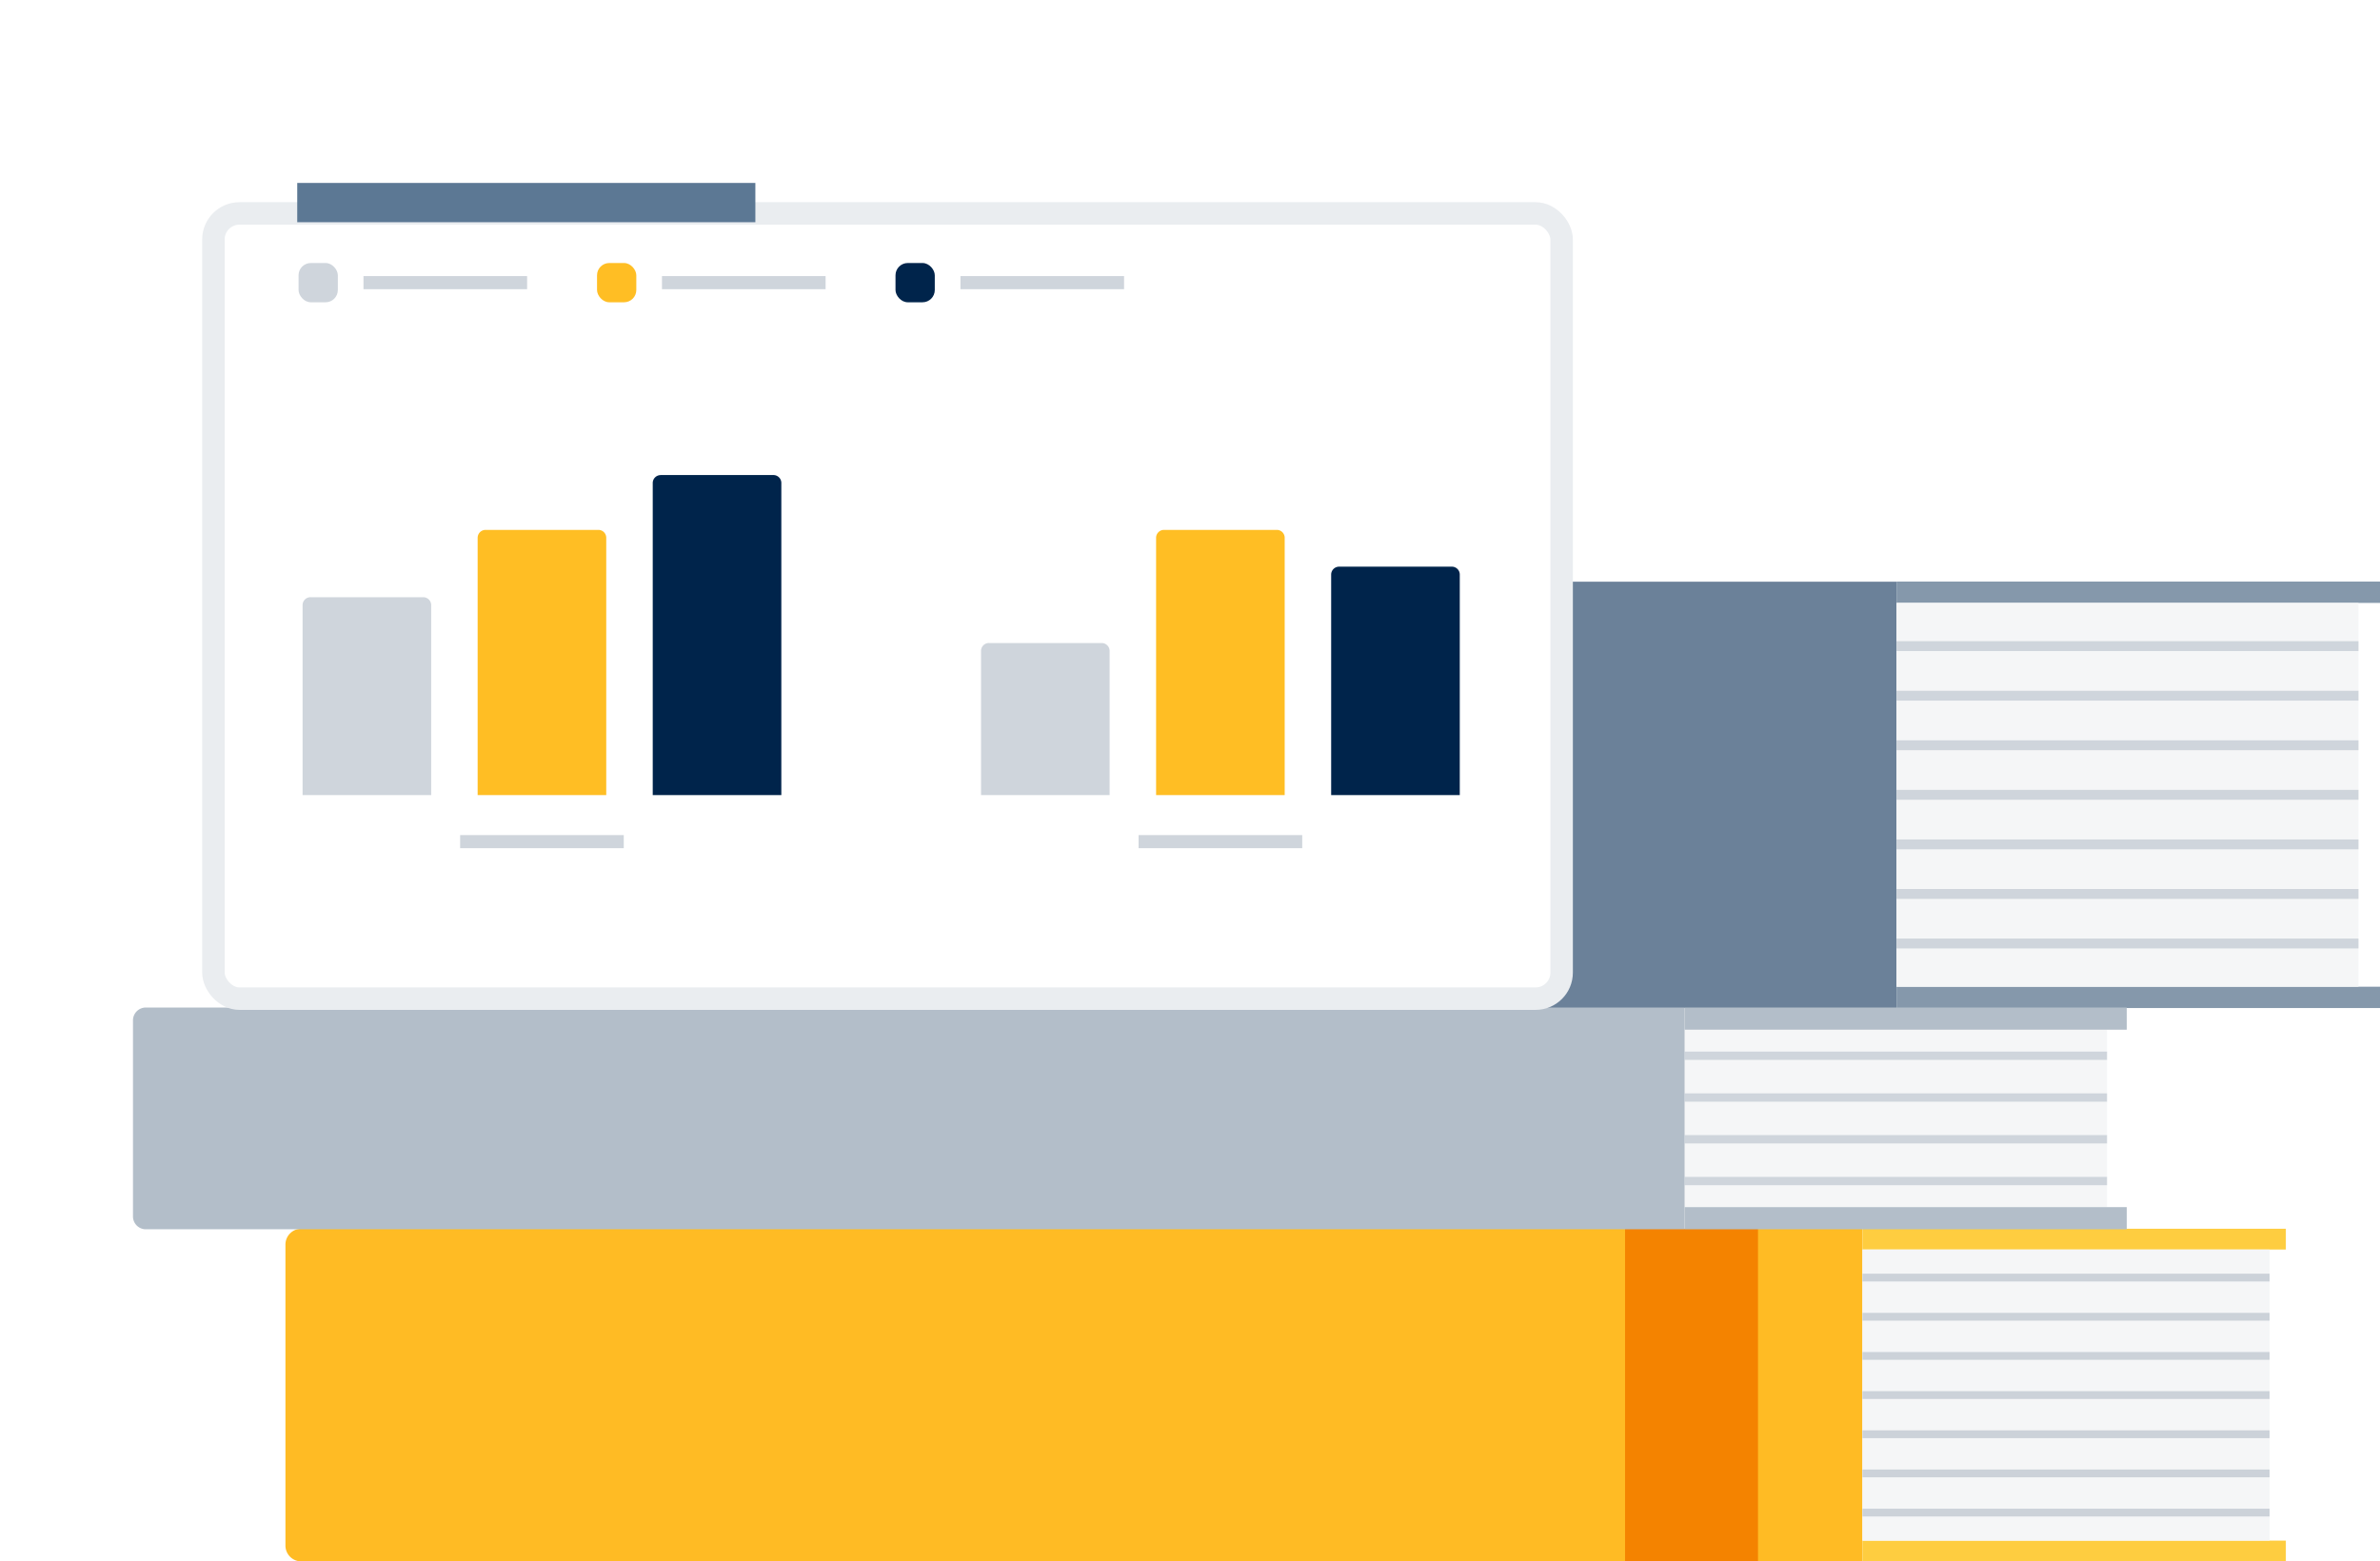 <svg xmlns="http://www.w3.org/2000/svg" xmlns:xlink="http://www.w3.org/1999/xlink" width="105.918" height="69.5" viewBox="0 0 105.918 69.5"><defs><style>.a{fill:#ffbb24;}.b{fill:#f48300;}.c{fill:#fecd40;}.d{fill:#f5f6f7;}.e{fill:#ccd2d9;}.f{fill:#6b8199;}.g{fill:#8598ab;}.h{fill:#cfd5dc;}.i{fill:#b3bec9;}.j{fill:#fff;stroke:#eaedf0;}.k{fill:#5c7894;}.l{fill:#ffbe24;}.m{fill:#00244b;}.n{filter:url(#a);}</style><filter id="a" x="0" y="0" width="79" height="53.951" filterUnits="userSpaceOnUse"><feOffset dy="4" input="SourceAlpha"/><feGaussianBlur stdDeviation="3" result="b"/><feFlood flood-opacity="0.102"/><feComposite operator="in" in2="b"/><feComposite in="SourceGraphic"/></filter></defs><g transform="translate(-1702.082 875.5)"><path class="a" d="M.706,0H70.181a0,0,0,0,1,0,0V14.807a0,0,0,0,1,0,0H.706A.706.706,0,0,1,0,14.1V.706A.706.706,0,0,1,.706,0Z" transform="translate(1714.785 -820.807)"/><rect class="b" width="5.917" height="14.807" transform="translate(1774.402 -820.807)"/><rect class="c" width="18.843" height="0.925" transform="translate(1784.967 -820.807)"/><rect class="c" width="18.843" height="0.925" transform="translate(1784.967 -806.925)"/><rect class="d" width="18.118" height="12.956" transform="translate(1784.967 -819.881)"/><rect class="e" width="18.118" height="0.347" transform="translate(1784.967 -818.807)"/><rect class="e" width="18.118" height="0.347" transform="translate(1784.967 -817.063)"/><rect class="e" width="18.118" height="0.347" transform="translate(1784.967 -815.32)"/><rect class="e" width="18.118" height="0.347" transform="translate(1784.967 -813.577)"/><rect class="e" width="18.118" height="0.347" transform="translate(1784.967 -811.834)"/><rect class="e" width="18.118" height="0.347" transform="translate(1784.967 -810.09)"/><rect class="e" width="18.118" height="0.347" transform="translate(1784.967 -808.347)"/><path class="f" d="M1786.484-830.631h-70.462a.805.805,0,0,1-.806-.8v-17.371a.806.806,0,0,1,.806-.806h70.462Z"/><rect class="g" width="21.516" height="0.949" transform="translate(1786.484 -849.613)"/><rect class="g" width="21.516" height="0.949" transform="translate(1786.484 -831.58)"/><rect class="d" width="20.558" height="17.084" transform="translate(1786.484 -848.664)"/><rect class="h" width="20.558" height="0.439" transform="translate(1786.483 -844.753)"/><rect class="h" width="20.558" height="0.439" transform="translate(1786.483 -842.547)"/><rect class="h" width="20.558" height="0.439" transform="translate(1786.483 -846.96)"/><rect class="h" width="20.558" height="0.439" transform="translate(1786.483 -840.341)"/><rect class="h" width="20.558" height="0.439" transform="translate(1786.483 -838.135)"/><rect class="h" width="20.558" height="0.439" transform="translate(1786.483 -835.929)"/><rect class="h" width="20.558" height="0.439" transform="translate(1786.483 -833.723)"/><rect class="d" width="18.799" height="7.897" transform="translate(1777.053 -829.667)"/><rect class="h" width="18.799" height="0.37" transform="translate(1777.053 -828.693)"/><rect class="h" width="18.799" height="0.37" transform="translate(1777.053 -826.833)"/><rect class="h" width="18.799" height="0.37" transform="translate(1777.053 -824.974)"/><rect class="h" width="18.799" height="0.37" transform="translate(1777.053 -823.115)"/><path class="i" d="M.572,0H69.053a0,0,0,0,1,0,0V9.871a0,0,0,0,1,0,0H.572A.572.572,0,0,1,0,9.3V.572A.572.572,0,0,1,.572,0Z" transform="translate(1708 -830.654)"/><rect class="i" width="19.676" height="0.987" transform="translate(1777.053 -830.654)"/><rect class="i" width="19.676" height="0.987" transform="translate(1777.053 -821.77)"/><g class="n" transform="matrix(1, 0, 0, 1, 1702.08, -875.5)"><rect class="j" width="60" height="34.951" rx="1.159" transform="translate(9.5 5.5)"/></g><rect class="k" width="20.388" height="1.748" transform="translate(1715.31 -867.357)"/><rect class="h" width="7.282" height="0.583" transform="translate(1722.56 -838.329)"/><rect class="h" width="7.282" height="0.583" transform="translate(1752.753 -838.329)"/><rect class="h" width="7.282" height="0.583" transform="translate(1718.258 -863.211)"/><rect class="h" width="1.748" height="1.748" rx="0.546" transform="translate(1715.369 -863.793)"/><rect class="h" width="7.282" height="0.583" transform="translate(1731.542 -863.211)"/><rect class="l" width="1.748" height="1.748" rx="0.546" transform="translate(1728.652 -863.793)"/><rect class="h" width="7.282" height="0.583" transform="translate(1744.825 -863.211)"/><rect class="m" width="1.748" height="1.748" rx="0.546" transform="translate(1741.935 -863.793)"/><path class="h" d="M1746.093-846.878h5.018a.353.353,0,0,1,.353.352h0v6.416h-5.723v-6.416a.353.353,0,0,1,.352-.353h0"/><path class="l" d="M1753.884-851.914h5.019a.351.351,0,0,1,.352.352h0v11.453h-5.723v-11.453a.352.352,0,0,1,.352-.352"/><path class="m" d="M1761.676-850.277h5.019a.352.352,0,0,1,.352.352h0v9.816h-5.724v-9.816a.353.353,0,0,1,.353-.352h0"/><path class="h" d="M1715.9-848.917h5.019a.353.353,0,0,1,.352.352h0v8.455h-5.723v-8.455a.353.353,0,0,1,.352-.353h0"/><path class="l" d="M1723.692-851.914h5.018a.351.351,0,0,1,.352.352h0v11.453h-5.723v-11.453a.353.353,0,0,1,.353-.352"/><path class="m" d="M1731.483-854.355h5.019a.352.352,0,0,1,.352.352h0v13.893h-5.723V-854a.353.353,0,0,1,.352-.353h0"/></g></svg>